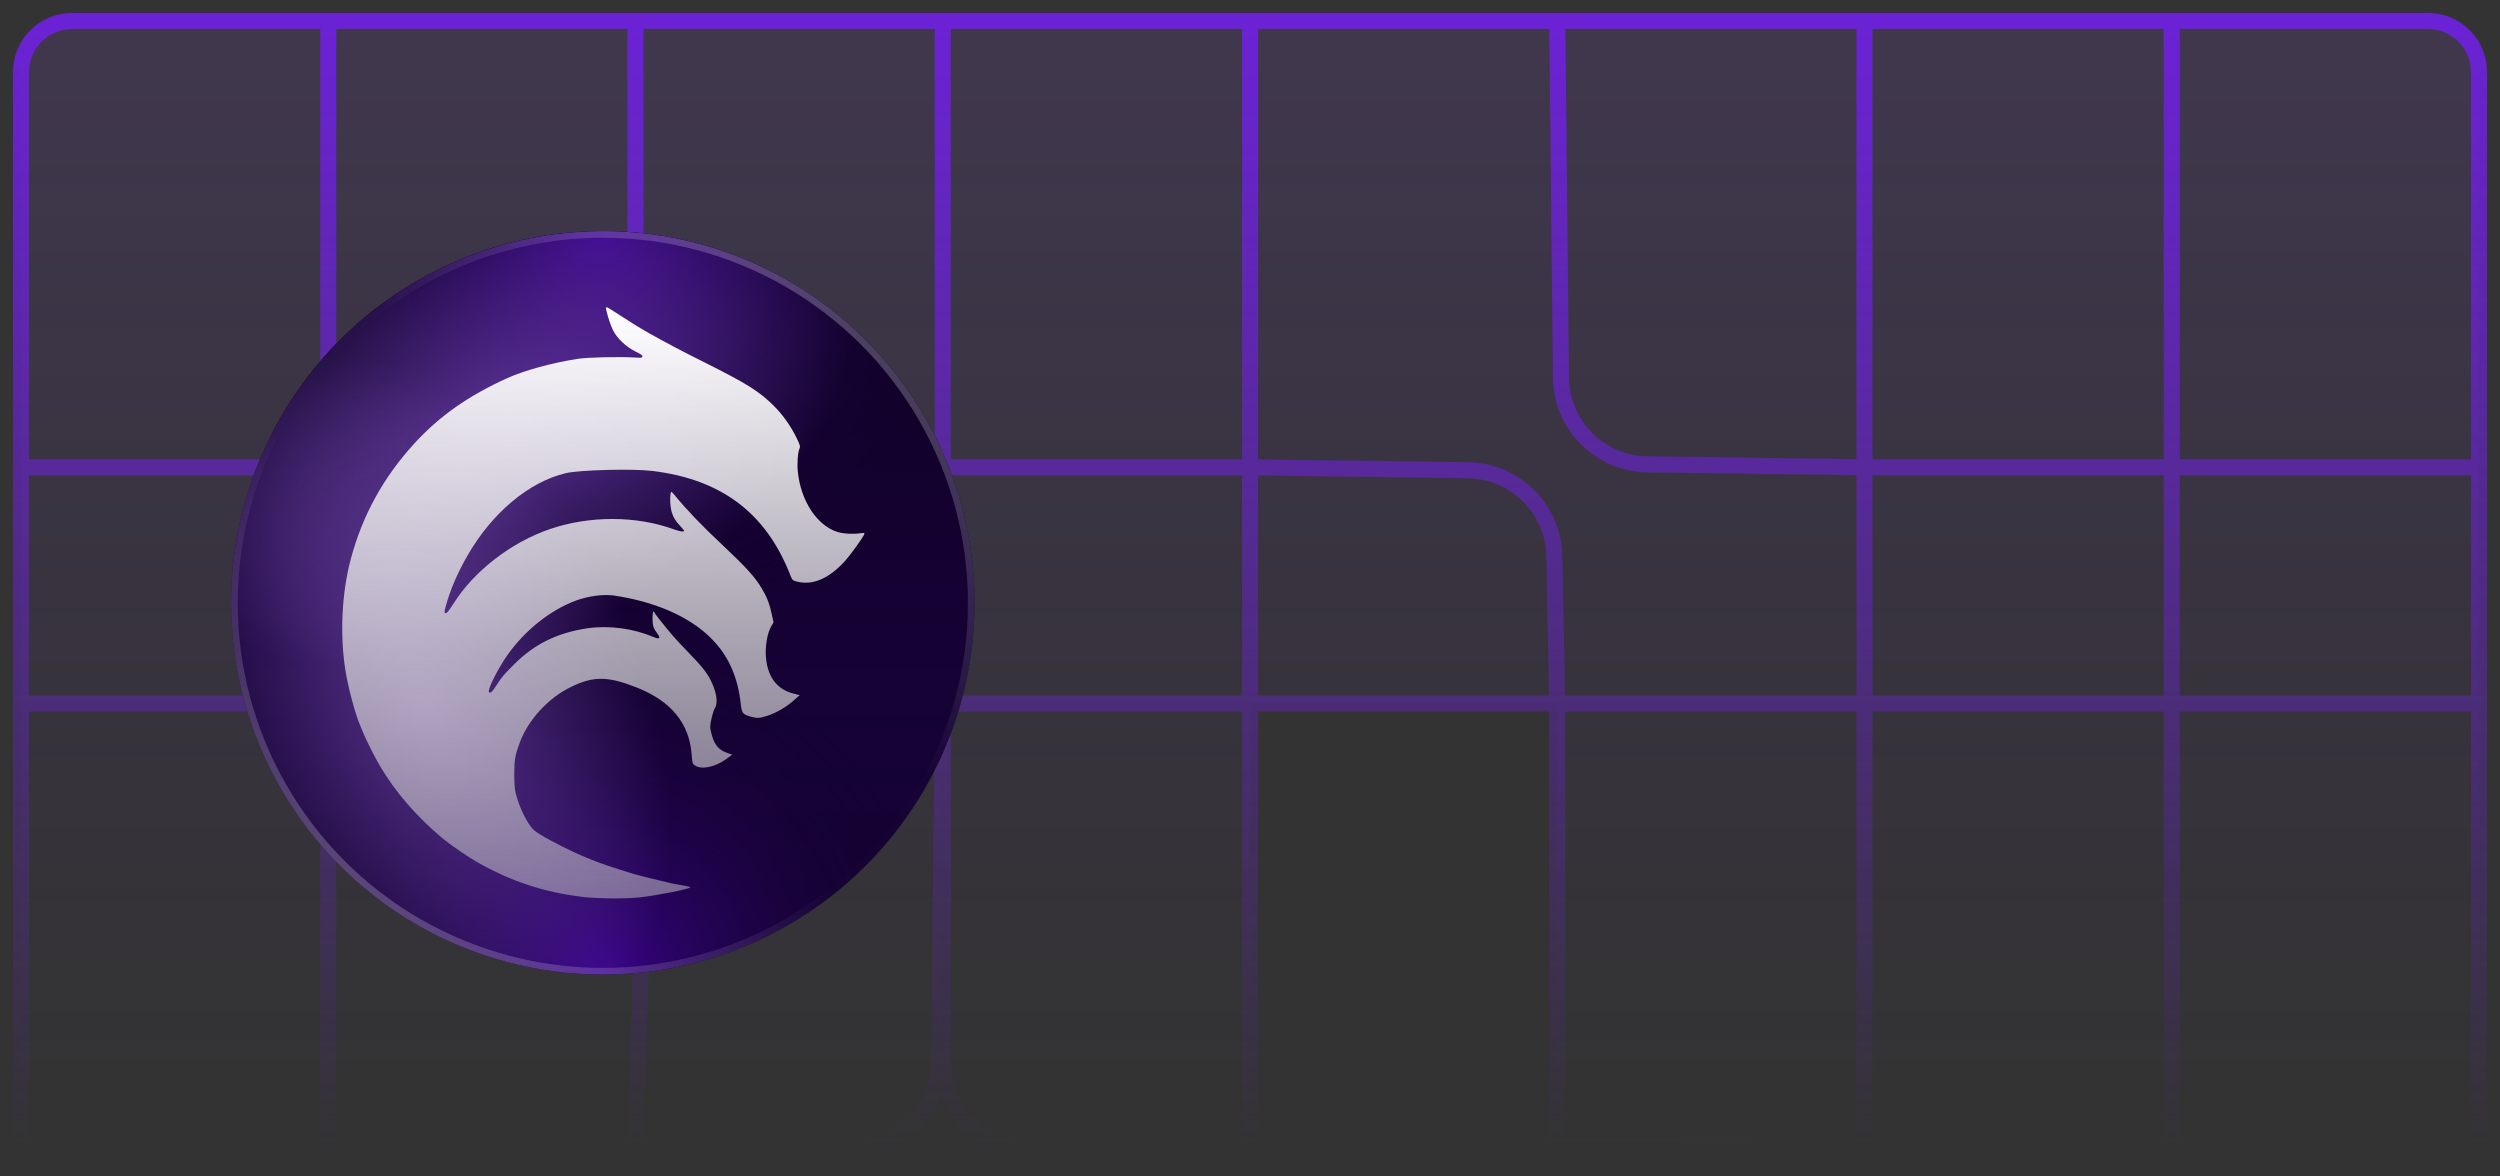 <svg xmlns="http://www.w3.org/2000/svg" width="119" height="56" viewBox="0 0 119 56" fill="none"><rect x="0" y="0" width="119" height="56" fill="#333333" stroke="none"/><path d="M15.625 54.728H1L1 33.485L1 22.243L1 3.427C1 2.087 2.087 1 3.427 1H15.625H30.25H44.875L59.5 1H74.125H88.75H103.375H115.574C116.914 1 118 2.087 118 3.427V22.243V33.485V54.728H103.375H88.75L74.125 54.533V33.485H59.5V54.728L49.047 54.728C46.743 54.728 44.875 52.86 44.875 50.557V33.485L44.699 50.599C44.676 52.886 42.815 54.728 40.528 54.728H30.25H15.625Z" fill="url(#paint0_linear_902_1904)"></path><path d="M15.625 54.728H1L1 33.485M15.625 54.728H30.25M15.625 54.728L15.625 33.485M30.25 54.728L30.738 37.921C30.802 35.727 32.555 33.957 34.749 33.873L44.875 33.485M30.25 54.728H40.528C42.815 54.728 44.676 52.886 44.699 50.599L44.875 33.485M88.75 54.728H103.375M88.75 54.728V33.485M88.75 54.728L74.125 54.533V33.485M103.375 54.728H118V33.485M103.375 54.728V33.485M1 33.485H15.625M1 33.485L1 22.243M15.625 33.485V22.243M15.625 33.485H26.078C28.382 33.485 30.25 31.617 30.25 29.313L30.25 22.243M44.875 33.485H59.5M44.875 33.485V22.243M44.875 33.485V50.557C44.875 52.86 46.743 54.728 49.047 54.728L59.5 54.728V33.485M59.5 33.485H74.125M59.5 33.485V22.243M74.125 33.485L88.75 33.485M74.125 33.485L73.987 26.472C73.942 24.222 72.122 22.413 69.873 22.383L59.5 22.243M88.75 33.485H103.375M88.75 33.485V22.243M103.375 33.485H118M103.375 33.485V22.243M118 33.485V22.243M1 22.243H15.625M1 22.243L1 3.427C1 2.087 2.087 1 3.427 1H15.625M15.625 22.243H30.25M15.625 22.243L15.625 1M30.25 22.243H44.875M30.25 22.243V1M44.875 22.243L59.5 22.243M44.875 22.243V1M59.5 22.243V1M88.75 22.243H103.375M88.75 22.243V1M88.75 22.243L78.416 22.103C76.151 22.072 74.325 20.24 74.302 17.975L74.125 1M103.375 22.243H118M103.375 22.243V1M118 22.243V3.427C118 2.087 116.914 1 115.574 1H103.375M15.625 1H30.25M30.25 1H44.875M44.875 1L59.5 1M59.5 1H74.125M74.125 1H88.75M88.75 1H103.375" stroke="url(#paint1_linear_902_1904)" stroke-width="0.764"></path><circle cx="28.694" cy="28.694" r="17.694" fill="#0F0124"></circle><circle cx="28.694" cy="28.694" r="17.694" fill="url(#paint2_linear_902_1904)"></circle><circle cx="28.694" cy="28.694" r="17.694" fill="url(#paint3_radial_902_1904)"></circle><circle cx="28.694" cy="28.694" r="17.694" fill="url(#paint4_radial_902_1904)"></circle><circle cx="28.694" cy="28.694" r="17.536" stroke="url(#paint5_linear_902_1904)" stroke-opacity="0.25" stroke-width="0.316"></circle><circle opacity="0.5" cx="28.694" cy="28.694" r="17.694" fill="url(#paint6_radial_902_1904)"></circle><circle opacity="0.5" cx="28.694" cy="28.694" r="17.694" transform="rotate(-90 28.694 28.694)" fill="url(#paint7_radial_902_1904)"></circle><path d="M28.854 14.739C28.935 15.099 29.064 15.489 29.184 15.729C29.369 16.102 29.815 16.523 30.257 16.737C30.498 16.853 30.588 16.917 30.579 16.968C30.566 17.029 30.519 17.037 30.266 17.02C29.489 16.973 27.939 17.007 27.476 17.084C26.218 17.286 24.96 17.633 24.148 17.998C22.277 18.847 20.92 19.803 19.718 21.115C18.237 22.736 17.246 24.545 16.692 26.629C16.262 28.254 16.172 30.244 16.447 31.946C16.576 32.735 16.902 33.961 17.13 34.497C17.16 34.566 17.228 34.733 17.28 34.862C17.409 35.183 17.842 36.045 18.061 36.418C18.791 37.67 19.817 38.862 21.07 39.908C21.418 40.2 22.29 40.8 22.71 41.036C24.35 41.962 25.909 42.477 27.755 42.695C28.463 42.777 29.789 42.79 30.459 42.713C31.296 42.623 32.863 42.309 32.863 42.232C32.863 42.219 32.721 42.185 32.554 42.155C32.382 42.129 32.155 42.087 32.047 42.065C31.567 41.958 30.373 41.666 30.18 41.606C29.3 41.34 28.476 41.062 28.162 40.925C28.094 40.895 27.956 40.839 27.862 40.8C27.278 40.569 26.23 40.041 25.715 39.724C25.415 39.54 25.342 39.471 25.149 39.175C24.917 38.824 24.681 38.275 24.552 37.777C24.5 37.576 24.479 37.319 24.479 36.855C24.479 36.169 24.518 35.946 24.737 35.355C25.144 34.257 26.098 33.224 27.175 32.7C28.253 32.173 28.935 32.182 30.309 32.726C31.957 33.378 32.816 34.433 32.927 35.942C32.958 36.354 32.962 36.362 33.099 36.448C33.425 36.65 34.082 36.499 34.614 36.101L34.855 35.921L34.636 35.848C34.245 35.719 34.026 35.483 33.893 35.029C33.846 34.874 33.807 34.686 33.807 34.613C33.807 34.386 33.936 33.862 34.031 33.704C34.172 33.464 34.125 33.035 33.893 32.516C33.691 32.066 33.46 31.766 32.739 31.024C32.116 30.381 31.949 30.188 31.386 29.48C31.253 29.313 31.146 29.167 31.146 29.146C31.146 29.129 31.129 29.116 31.103 29.116C31.077 29.116 31.06 29.253 31.06 29.438C31.06 29.78 31.103 29.913 31.305 30.179C31.459 30.385 31.386 30.441 31.116 30.325C30.146 29.913 28.995 29.759 27.969 29.905C26.548 30.115 25.458 30.642 24.492 31.603C23.977 32.113 23.882 32.225 23.603 32.662C23.414 32.953 23.329 33.026 23.273 32.936C23.2 32.825 23.698 31.83 24.14 31.2C24.977 30.008 26.188 29.043 27.411 28.588C27.999 28.37 28.733 28.276 29.223 28.348C31.146 28.631 32.747 29.322 33.773 30.308C34.645 31.148 35.112 32.16 35.263 33.528C35.31 33.944 35.353 34 35.726 34.111C36.027 34.197 36.147 34.193 36.52 34.073C36.98 33.922 37.444 33.648 37.838 33.292L38.066 33.091L37.753 33.009C37.001 32.812 36.568 32.259 36.465 31.367C36.405 30.805 36.516 30.119 36.731 29.776L36.821 29.63L36.735 29.227C36.628 28.726 36.495 28.391 36.224 27.95C35.928 27.461 35.495 26.981 34.426 25.977C33.455 25.073 32.674 24.258 32.133 23.593C32.052 23.495 31.974 23.413 31.957 23.413C31.901 23.413 31.88 23.838 31.923 24.125C31.974 24.489 32.099 24.742 32.361 25.017C32.472 25.137 32.562 25.248 32.562 25.265C32.562 25.33 32.361 25.3 32.065 25.192C30.287 24.545 28.064 24.541 26.188 25.18C24.337 25.81 22.569 27.174 21.594 28.721C21.349 29.103 21.251 29.219 21.195 29.184C21.135 29.15 21.152 29.069 21.298 28.584C21.508 27.898 21.839 27.161 22.26 26.432C23.432 24.399 25.187 22.933 26.939 22.521C27.591 22.367 30.124 22.302 31.06 22.418C34.348 22.817 36.478 24.429 37.628 27.401C37.714 27.624 37.735 27.641 38.014 27.701C38.714 27.851 39.448 27.529 40.161 26.77C40.483 26.423 41.148 25.501 41.148 25.394C41.148 25.364 41.097 25.36 40.989 25.377C40.68 25.433 40.148 25.411 39.878 25.326C38.895 25.025 38.117 23.85 37.976 22.448C37.937 22.054 37.976 21.526 38.057 21.351C38.1 21.252 38.087 21.201 37.933 20.875C37.662 20.309 37.263 19.743 36.834 19.318C36.139 18.628 35.572 18.272 33.546 17.256C32.313 16.638 31.781 16.355 30.867 15.845C30.472 15.622 29.884 15.258 29.403 14.94C29.141 14.764 28.905 14.623 28.875 14.623C28.845 14.623 28.836 14.662 28.854 14.739Z" fill="url(#paint8_linear_902_1904)"></path><defs><linearGradient id="paint0_linear_902_1904" x1="66.813" y1="86.312" x2="66.813" y2="1" gradientUnits="userSpaceOnUse"><stop offset="0.391" stop-color="#6B22D5" stop-opacity="0"></stop><stop offset="1" stop-color="#8C4FE3" stop-opacity="0.15"></stop></linearGradient><linearGradient id="paint1_linear_902_1904" x1="66.813" y1="54.728" x2="66.813" y2="1" gradientUnits="userSpaceOnUse"><stop stop-color="#6B22D5" stop-opacity="0"></stop><stop offset="1" stop-color="#6B22D5"></stop></linearGradient><linearGradient id="paint2_linear_902_1904" x1="28.694" y1="11" x2="28.694" y2="46.387" gradientUnits="userSpaceOnUse"><stop stop-color="#0A0119"></stop><stop offset="1" stop-color="#290363" stop-opacity="0.15"></stop></linearGradient><radialGradient id="paint3_radial_902_1904" cx="0" cy="0" r="1" gradientUnits="userSpaceOnUse" gradientTransform="translate(28.694 11) rotate(90) scale(19.517)"><stop stop-color="#39048A"></stop><stop offset="1" stop-color="#0F0124" stop-opacity="0"></stop></radialGradient><radialGradient id="paint4_radial_902_1904" cx="0" cy="0" r="1" gradientUnits="userSpaceOnUse" gradientTransform="translate(28.694 46.387) rotate(-90) scale(15.87)"><stop stop-color="#39048A"></stop><stop offset="1" stop-color="#0F0124" stop-opacity="0"></stop></radialGradient><linearGradient id="paint5_linear_902_1904" x1="39.122" y1="14.012" x2="15.95" y2="41.531" gradientUnits="userSpaceOnUse"><stop stop-color="white"></stop><stop offset="0.4" stop-color="white" stop-opacity="0.02"></stop><stop offset="0.6" stop-color="white" stop-opacity="0.02"></stop><stop offset="1" stop-color="white"></stop></linearGradient><radialGradient id="paint6_radial_902_1904" cx="0" cy="0" r="1" gradientUnits="userSpaceOnUse" gradientTransform="translate(23.979 20.134) rotate(66.501) scale(10.362 17.456)"><stop stop-color="#9A65E6"></stop><stop offset="1" stop-color="#9A65E6" stop-opacity="0"></stop></radialGradient><radialGradient id="paint7_radial_902_1904" cx="0" cy="0" r="1" gradientUnits="userSpaceOnUse" gradientTransform="translate(23.979 20.134) rotate(66.501) scale(10.362 17.456)"><stop stop-color="#9A65E6"></stop><stop offset="1" stop-color="#9A65E6" stop-opacity="0"></stop></radialGradient><linearGradient id="paint8_linear_902_1904" x1="28.719" y1="14.623" x2="28.719" y2="42.764" gradientUnits="userSpaceOnUse"><stop stop-color="white"></stop><stop offset="1" stop-color="#CCCCCC" stop-opacity="0.5"></stop></linearGradient></defs></svg>